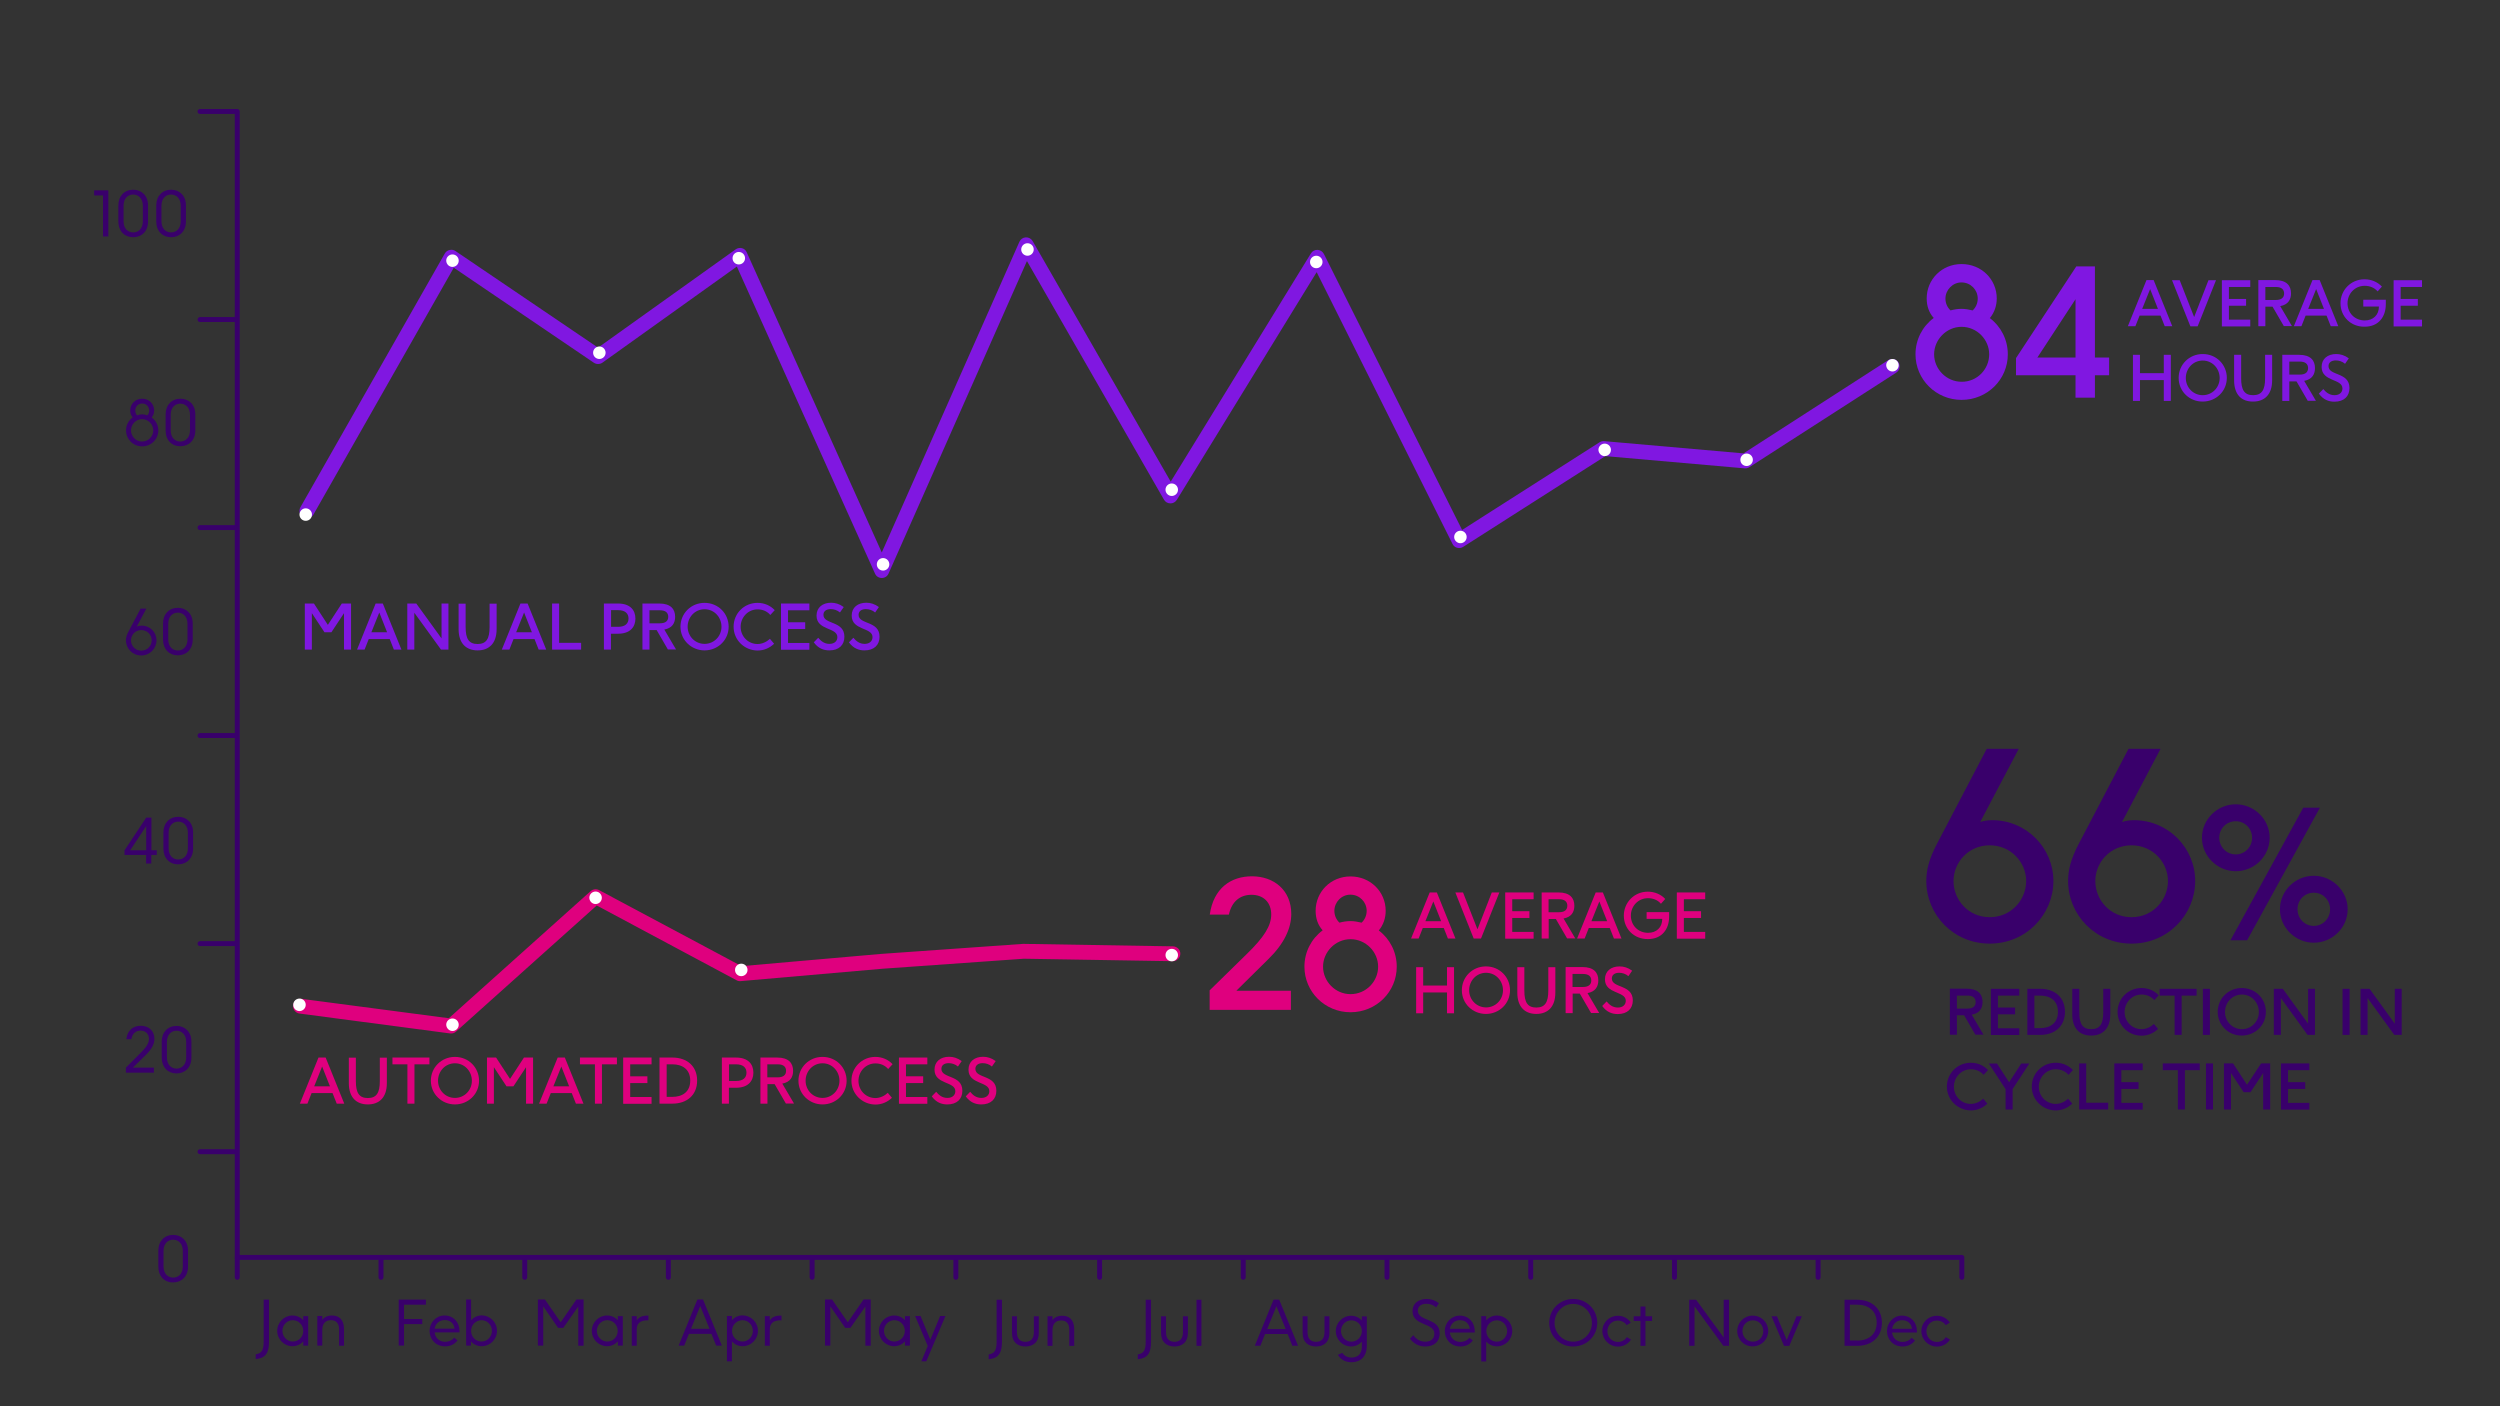 <?xml version="1.0" encoding="utf-8"?>
<!-- Generator: Adobe Illustrator 26.0.1, SVG Export Plug-In . SVG Version: 6.00 Build 0)  -->
<svg version="1.1" id="Layer_1" xmlns="http://www.w3.org/2000/svg" xmlns:xlink="http://www.w3.org/1999/xlink" x="0px" y="0px"
	 viewBox="0 0 1920 1080" style="enable-background:new 0 0 1920 1080;" xml:space="preserve">
<rect x="0" y="0" width="1920" height="1080" fill="#333333" stroke="none"/>
<style type="text/css">
	.st0{fill:#8017E1;}
	.st1{fill:#DF007E;}
	.st2{clip-path:url(#SVGID_00000097477647902924551950000012912345996819828407_);}
	.st3{fill:#39006B;}
	.st4{fill:#FFFFFF;}
	.st5{clip-path:url(#SVGID_00000085934661255330633650000015116208773883637938_);}
</style>
<g>
	<path class="st0" d="M677.2,443.9c-2.3,0-4.3-1.3-5.2-3.4L565.9,204.7l-103.2,73.8c-2,1.4-4.6,1.4-6.6,0.1l-107.6-73L240.7,395.2
		c-1.6,2.8-5.1,3.7-7.8,2.2c-2.8-1.6-3.7-5.1-2.2-7.8l110.9-194.9c0.8-1.4,2.1-2.4,3.7-2.7c1.6-0.4,3.2-0.1,4.5,0.8l109.5,74.2
		l105.7-75.5c1.4-1,3.2-1.3,4.8-0.9c1.7,0.4,3,1.6,3.7,3.2l103.7,230.5l105.7-238.6c0.9-2,2.8-3.3,4.9-3.4c2.2-0.1,4.2,1,5.3,2.9
		l106,184.7l107.7-175.3c1.1-1.8,3-2.8,5.1-2.7c2.1,0.1,3.9,1.3,4.9,3.2L1122.9,407l105.5-67.3c1.1-0.7,2.3-1,3.6-0.9l107,9.4
		l111.1-71.6c2.7-1.7,6.2-0.9,7.9,1.7c1.7,2.7,0.9,6.2-1.7,7.9l-112.8,72.6c-1.1,0.7-2.3,1-3.6,0.9l-107-9.4l-109.2,69.7
		c-1.4,0.9-3,1.1-4.6,0.7c-1.6-0.4-2.9-1.5-3.6-3l-104.3-208.7L903.8,383.9c-1.1,1.7-3,2.8-5,2.7c-2,0-3.9-1.1-4.9-2.9L788.7,200.5
		l-106.3,240C681.5,442.6,679.5,443.9,677.2,443.9C677.2,443.9,677.2,443.9,677.2,443.9z"/>
</g>
<g>
	<path class="st1" d="M346.6,793.7c-0.2,0-0.5,0-0.8,0L230,778.4c-3.1-0.4-5.3-3.3-4.9-6.4c0.4-3.1,3.3-5.3,6.4-4.9l113.2,14.9
		l108.9-97.6c1.8-1.6,4.4-1.9,6.5-0.8L569.5,742l107.2-9.4l109-7.7c0.2,0,0.3,0,0.5,0l114.7,1.9c3.2,0.1,5.7,2.7,5.6,5.8
		c-0.1,3.1-2.6,5.6-5.7,5.6c0,0-0.1,0-0.1,0l-114.4-1.9L677.6,744l-108.8,9.5c-1.1,0.1-2.2-0.1-3.2-0.7l-107.3-57.4l-107.9,96.7
		C349.3,793.2,348,793.7,346.6,793.7z"/>
</g>
<g>
	<g>
		<defs>
			<rect id="SVGID_1_" x="119.1" y="58.8" width="1422" height="926"/>
		</defs>
		<clipPath id="SVGID_00000089566054982913876930000012756104827064322185_">
			<use xlink:href="#SVGID_1_"  style="overflow:visible;"/>
		</clipPath>
		<g style="clip-path:url(#SVGID_00000089566054982913876930000012756104827064322185_);">
			<path class="st3" d="M1506.7,967.6H182.2c-1.1,0-1.9-0.9-1.9-1.9s0.9-1.9,1.9-1.9h1324.5c1.1,0,1.9,0.9,1.9,1.9
				S1507.8,967.6,1506.7,967.6z"/>
		</g>
		<g style="clip-path:url(#SVGID_00000089566054982913876930000012756104827064322185_);">
			<path class="st3" d="M1506.7,982.9c-1.1,0-1.9-0.9-1.9-1.9v-14.3c0-1.1,0.9-1.9,1.9-1.9s1.9,0.9,1.9,1.9V981
				C1508.6,982.1,1507.8,982.9,1506.7,982.9z"/>
		</g>
		<g style="clip-path:url(#SVGID_00000089566054982913876930000012756104827064322185_);">
			<path class="st3" d="M1065.2,982.9c-1.1,0-1.9-0.9-1.9-1.9v-14.3c0-1.1,0.9-1.9,1.9-1.9s1.9,0.9,1.9,1.9V981
				C1067.1,982.1,1066.3,982.9,1065.2,982.9z"/>
		</g>
		<g style="clip-path:url(#SVGID_00000089566054982913876930000012756104827064322185_);">
			<path class="st3" d="M623.7,982.9c-1.1,0-1.9-0.9-1.9-1.9v-14.3c0-1.1,0.9-1.9,1.9-1.9s1.9,0.9,1.9,1.9V981
				C625.6,982.1,624.8,982.9,623.7,982.9z"/>
		</g>
		<g style="clip-path:url(#SVGID_00000089566054982913876930000012756104827064322185_);">
			<path class="st3" d="M1286,982.9c-1.1,0-1.9-0.9-1.9-1.9v-14.3c0-1.1,0.9-1.9,1.9-1.9s1.9,0.9,1.9,1.9V981
				C1287.9,982.1,1287,982.9,1286,982.9z"/>
		</g>
		<g style="clip-path:url(#SVGID_00000089566054982913876930000012756104827064322185_);">
			<path class="st3" d="M844.5,982.9c-1.1,0-1.9-0.9-1.9-1.9v-14.3c0-1.1,0.9-1.9,1.9-1.9s1.9,0.9,1.9,1.9V981
				C846.4,982.1,845.5,982.9,844.5,982.9z"/>
		</g>
		<g style="clip-path:url(#SVGID_00000089566054982913876930000012756104827064322185_);">
			<path class="st3" d="M403,982.9c-1.1,0-1.9-0.9-1.9-1.9v-14.3c0-1.1,0.9-1.9,1.9-1.9s1.9,0.9,1.9,1.9V981
				C404.9,982.1,404,982.9,403,982.9z"/>
		</g>
		<g style="clip-path:url(#SVGID_00000089566054982913876930000012756104827064322185_);">
			<path class="st3" d="M1396.3,982.9c-1.1,0-1.9-0.9-1.9-1.9v-14.3c0-1.1,0.9-1.9,1.9-1.9s1.9,0.9,1.9,1.9V981
				C1398.2,982.1,1397.4,982.9,1396.3,982.9z"/>
		</g>
		<g style="clip-path:url(#SVGID_00000089566054982913876930000012756104827064322185_);">
			<path class="st3" d="M954.8,982.9c-1.1,0-1.9-0.9-1.9-1.9v-14.3c0-1.1,0.9-1.9,1.9-1.9s1.9,0.9,1.9,1.9V981
				C956.7,982.1,955.9,982.9,954.8,982.9z"/>
		</g>
		<g style="clip-path:url(#SVGID_00000089566054982913876930000012756104827064322185_);">
			<path class="st3" d="M513.3,982.9c-1.1,0-1.9-0.9-1.9-1.9v-14.3c0-1.1,0.9-1.9,1.9-1.9s1.9,0.9,1.9,1.9V981
				C515.2,982.1,514.4,982.9,513.3,982.9z"/>
		</g>
		<g style="clip-path:url(#SVGID_00000089566054982913876930000012756104827064322185_);">
			<path class="st3" d="M1175.6,982.9c-1.1,0-1.9-0.9-1.9-1.9v-14.3c0-1.1,0.9-1.9,1.9-1.9s1.9,0.9,1.9,1.9V981
				C1177.5,982.1,1176.6,982.9,1175.6,982.9z"/>
		</g>
		<g style="clip-path:url(#SVGID_00000089566054982913876930000012756104827064322185_);">
			<path class="st3" d="M734.1,982.9c-1.1,0-1.9-0.9-1.9-1.9v-14.3c0-1.1,0.9-1.9,1.9-1.9s1.9,0.9,1.9,1.9V981
				C736,982.1,735.1,982.9,734.1,982.9z"/>
		</g>
		<g style="clip-path:url(#SVGID_00000089566054982913876930000012756104827064322185_);">
			<path class="st3" d="M292.6,982.9c-1.1,0-1.9-0.9-1.9-1.9v-14.3c0-1.1,0.9-1.9,1.9-1.9s1.9,0.9,1.9,1.9V981
				C294.5,982.1,293.6,982.9,292.6,982.9z"/>
		</g>
		<g style="clip-path:url(#SVGID_00000089566054982913876930000012756104827064322185_);">
			<path class="st3" d="M182.2,982.9c-1.1,0-1.9-0.9-1.9-1.9V85.6c0-1.1,0.9-1.9,1.9-1.9s1.9,0.9,1.9,1.9V981
				C184.1,982.1,183.3,982.9,182.2,982.9z"/>
		</g>
		<g style="clip-path:url(#SVGID_00000089566054982913876930000012756104827064322185_);">
			<path class="st3" d="M181.3,87.5h-27.7c-1.1,0-1.9-0.9-1.9-1.9s0.9-1.9,1.9-1.9h27.7c1.1,0,1.9,0.9,1.9,1.9
				S182.3,87.5,181.3,87.5z"/>
		</g>
		<g style="clip-path:url(#SVGID_00000089566054982913876930000012756104827064322185_);">
			<path class="st3" d="M181.3,247.3h-27.7c-1.1,0-1.9-0.9-1.9-1.9s0.9-1.9,1.9-1.9h27.7c1.1,0,1.9,0.9,1.9,1.9
				S182.3,247.3,181.3,247.3z"/>
		</g>
		<g style="clip-path:url(#SVGID_00000089566054982913876930000012756104827064322185_);">
			<path class="st3" d="M181.3,407.1h-27.7c-1.1,0-1.9-0.9-1.9-1.9s0.9-1.9,1.9-1.9h27.7c1.1,0,1.9,0.9,1.9,1.9
				S182.3,407.1,181.3,407.1z"/>
		</g>
		<g style="clip-path:url(#SVGID_00000089566054982913876930000012756104827064322185_);">
			<path class="st3" d="M181.3,566.8h-27.7c-1.1,0-1.9-0.9-1.9-1.9s0.9-1.9,1.9-1.9h27.7c1.1,0,1.9,0.9,1.9,1.9
				S182.3,566.8,181.3,566.8z"/>
		</g>
		<g style="clip-path:url(#SVGID_00000089566054982913876930000012756104827064322185_);">
			<path class="st3" d="M181.3,726.6h-27.7c-1.1,0-1.9-0.9-1.9-1.9s0.9-1.9,1.9-1.9h27.7c1.1,0,1.9,0.9,1.9,1.9
				S182.3,726.6,181.3,726.6z"/>
		</g>
		<g style="clip-path:url(#SVGID_00000089566054982913876930000012756104827064322185_);">
			<path class="st3" d="M181.3,886.4h-27.7c-1.1,0-1.9-0.9-1.9-1.9s0.9-1.9,1.9-1.9h27.7c1.1,0,1.9,0.9,1.9,1.9
				S182.3,886.4,181.3,886.4z"/>
		</g>
	</g>
	<g>
		<path class="st4" d="M230,776.5c2.6,0,4.8-2.1,4.8-4.8s-2.1-4.8-4.8-4.8c-2.6,0-4.8,2.1-4.8,4.8S227.3,776.5,230,776.5"/>
	</g>
	<g>
		<path class="st4" d="M347.5,791.8c2.6,0,4.8-2.1,4.8-4.8c0-2.6-2.1-4.8-4.8-4.8c-2.6,0-4.8,2.1-4.8,4.8
			C342.8,789.6,344.9,791.8,347.5,791.8"/>
	</g>
	<g>
		<path class="st4" d="M457.4,694.3c2.6,0,4.8-2.1,4.8-4.8c0-2.6-2.1-4.8-4.8-4.8c-2.6,0-4.8,2.1-4.8,4.8
			C452.7,692.2,454.8,694.3,457.4,694.3"/>
	</g>
	<g>
		<path class="st4" d="M569.3,749.7c2.6,0,4.8-2.1,4.8-4.8c0-2.6-2.1-4.8-4.8-4.8c-2.6,0-4.8,2.1-4.8,4.8
			C564.5,747.6,566.6,749.7,569.3,749.7"/>
	</g>
	<g>
		<path class="st4" d="M899.9,738.3c2.6,0,4.8-2.1,4.8-4.8c0-2.6-2.1-4.8-4.8-4.8c-2.6,0-4.8,2.1-4.8,4.8
			C895.1,736.1,897.2,738.3,899.9,738.3"/>
	</g>
	<g>
		<path class="st4" d="M347.5,205c2.6,0,4.8-2.1,4.8-4.8c0-2.6-2.1-4.8-4.8-4.8c-2.6,0-4.8,2.1-4.8,4.8
			C342.8,202.9,344.9,205,347.5,205"/>
	</g>
	<g>
		<path class="st4" d="M234.8,400c2.6,0,4.8-2.1,4.8-4.8c0-2.6-2.1-4.8-4.8-4.8c-2.6,0-4.8,2.1-4.8,4.8
			C230,397.8,232.1,400,234.8,400"/>
	</g>
	<g>
		<path class="st4" d="M567.4,203.1c2.6,0,4.8-2.1,4.8-4.8c0-2.6-2.1-4.8-4.8-4.8c-2.6,0-4.8,2.1-4.8,4.8
			C562.6,201,564.7,203.1,567.4,203.1"/>
	</g>
	<g>
		<path class="st4" d="M678.2,438.2c2.6,0,4.8-2.1,4.8-4.8c0-2.6-2.1-4.8-4.8-4.8c-2.6,0-4.8,2.1-4.8,4.8
			C673.4,436.1,675.5,438.2,678.2,438.2"/>
	</g>
	<g>
		<path class="st4" d="M460.3,275.7c2.6,0,4.8-2.1,4.8-4.8c0-2.6-2.1-4.8-4.8-4.8c-2.6,0-4.8,2.1-4.8,4.8
			C455.5,273.6,457.7,275.7,460.3,275.7"/>
	</g>
	<g>
		<path class="st4" d="M789.1,196.4c2.6,0,4.8-2.1,4.8-4.8c0-2.6-2.1-4.8-4.8-4.8c-2.6,0-4.8,2.1-4.8,4.8
			C784.3,194.3,786.5,196.4,789.1,196.4"/>
	</g>
	<g>
		<path class="st4" d="M1010.9,206c2.6,0,4.8-2.1,4.8-4.8c0-2.6-2.1-4.8-4.8-4.8c-2.6,0-4.8,2.1-4.8,4.8
			C1006.1,203.8,1008.2,206,1010.9,206"/>
	</g>
	<g>
		<path class="st4" d="M899.9,380.9c2.6,0,4.8-2.1,4.8-4.8c0-2.6-2.1-4.8-4.8-4.8c-2.6,0-4.8,2.1-4.8,4.8
			C895.1,378.7,897.2,380.9,899.9,380.9"/>
	</g>
	<g>
		<path class="st4" d="M1121.6,417.2c2.6,0,4.8-2.1,4.8-4.8c0-2.6-2.1-4.8-4.8-4.8c-2.6,0-4.8,2.1-4.8,4.8
			C1116.8,415,1119,417.2,1121.6,417.2"/>
	</g>
	<g>
		<path class="st4" d="M1232.4,350.3c2.6,0,4.8-2.1,4.8-4.8c0-2.6-2.1-4.8-4.8-4.8c-2.6,0-4.8,2.1-4.8,4.8
			C1227.7,348.1,1229.8,350.3,1232.4,350.3"/>
	</g>
	<g>
		<path class="st4" d="M1341.4,357.9c2.6,0,4.8-2.1,4.8-4.8c0-2.6-2.1-4.8-4.8-4.8c-2.6,0-4.8,2.1-4.8,4.8
			C1336.6,355.8,1338.7,357.9,1341.4,357.9"/>
	</g>
	<g>
		<path class="st4" d="M1453.4,285.3c2.6,0,4.8-2.1,4.8-4.8c0-2.6-2.1-4.8-4.8-4.8c-2.6,0-4.8,2.1-4.8,4.8
			C1448.7,283.2,1450.8,285.3,1453.4,285.3"/>
	</g>
	<g>
		<defs>
			<rect id="SVGID_00000041980782262935467170000009221290330925685383_" x="47.8" y="131.5" width="199.4" height="897.2"/>
		</defs>
		<clipPath id="SVGID_00000076581358225477163290000009082721898156936343_">
			<use xlink:href="#SVGID_00000041980782262935467170000009221290330925685383_"  style="overflow:visible;"/>
		</clipPath>
		<g style="clip-path:url(#SVGID_00000076581358225477163290000009082721898156936343_);">
			<path class="st3" d="M72.3,150.1v-3.9h10.9v35.4h-4.1v-31.5H72.3z"/>
			<path class="st3" d="M90.9,170.2v-12.5c0-7.3,4.8-12,11.4-12c6.4,0,11.4,4.5,11.4,12v12.5c0,7.5-5,12-11.4,12
				C95.7,182.2,90.9,177.5,90.9,170.2z M109.7,169.9V158c0-5.6-3.4-8.6-7.4-8.6c-3.9,0-7.4,2.8-7.4,8.6v11.9c0,5.8,3.5,8.6,7.4,8.6
				C106.3,178.5,109.7,175.6,109.7,169.9z"/>
			<path class="st3" d="M120,170.2v-12.5c0-7.3,4.8-12,11.4-12c6.4,0,11.4,4.5,11.4,12v12.5c0,7.5-5,12-11.4,12
				C124.8,182.2,120,177.5,120,170.2z M138.8,169.9V158c0-5.6-3.4-8.6-7.4-8.6c-3.9,0-7.4,2.8-7.4,8.6v11.9c0,5.8,3.5,8.6,7.4,8.6
				C135.4,178.5,138.8,175.6,138.8,169.9z"/>
		</g>
		<g style="clip-path:url(#SVGID_00000076581358225477163290000009082721898156936343_);">
			<path class="st3" d="M121.6,330.5c0,6.8-5.4,12.3-12.4,12.3s-12.4-5.5-12.4-12.3c0-4.1,2-7.7,5.1-9.9c-1.3-1.5-1.9-3.3-1.9-5.3
				c0-5,3.8-9.1,9.2-9.1c5.4,0,9.2,4.1,9.2,9.1c0,2-0.7,3.8-1.9,5.3C119.6,322.9,121.6,326.5,121.6,330.5z M117.7,330.5
				c0-4.6-3.8-8.6-8.6-8.6c-4.8,0-8.5,4.1-8.5,8.6c0,4.6,3.7,8.6,8.5,8.6C114.1,339.1,117.7,335,117.7,330.5z M103.9,315.3
				c0,1.4,0.5,2.7,1.4,3.7c1.2-0.5,2.5-0.8,3.9-0.8c1.3,0,2.6,0.3,3.9,0.8c1-1,1.5-2.3,1.5-3.7c0-2.9-2.2-5.4-5.4-5.4
				C106,309.9,103.9,312.4,103.9,315.3z"/>
			<path class="st3" d="M127.2,330.7v-12.5c0-7.3,4.8-12,11.4-12c6.4,0,11.4,4.5,11.4,12v12.5c0,7.5-5,12-11.4,12
				C132,342.8,127.2,338.1,127.2,330.7z M145.9,330.5v-11.9c0-5.6-3.4-8.6-7.4-8.6c-3.9,0-7.4,2.8-7.4,8.6v11.9
				c0,5.8,3.5,8.6,7.4,8.6C142.5,339.1,145.9,336.1,145.9,330.5z"/>
		</g>
		<g style="clip-path:url(#SVGID_00000076581358225477163290000009082721898156936343_);">
			<path class="st3" d="M120.2,491.8c0,6.2-5,11.6-11.8,11.6c-6.7,0-11.7-5.4-11.7-11.6c0-2,0.5-4,2-6.8l9.3-17.6h4.4l-7.4,13.9
				c1.2-0.6,2.4-0.8,3.7-0.8C115.3,480.4,120.2,485.6,120.2,491.8z M116.5,491.8c0-4.1-3.2-7.9-8-7.9c-4.7,0-7.9,3.8-7.9,7.9
				c0,4.1,3.2,7.9,7.9,7.9C113.2,499.7,116.5,495.9,116.5,491.8z"/>
			<path class="st3" d="M125.2,491.3v-12.5c0-7.3,4.8-12,11.4-12c6.4,0,11.4,4.5,11.4,12v12.5c0,7.5-5,12-11.4,12
				C130,503.3,125.2,498.6,125.2,491.3z M144,491v-11.9c0-5.6-3.4-8.6-7.4-8.6c-3.9,0-7.4,2.8-7.4,8.6V491c0,5.8,3.5,8.6,7.4,8.6
				C140.6,499.6,144,496.6,144,491z"/>
		</g>
		<g style="clip-path:url(#SVGID_00000076581358225477163290000009082721898156936343_);">
			<path class="st3" d="M120.3,656.6h-4.1v6.6h-4v-6.6H95.6v-3.5l16.7-25.2h4V653h4.1V656.6z M112.3,653v-18.6L100,653H112.3z"/>
			<path class="st3" d="M125.5,651.8v-12.5c0-7.3,4.8-12,11.4-12c6.4,0,11.4,4.5,11.4,12v12.5c0,7.5-5,12-11.4,12
				C130.3,663.9,125.5,659.1,125.5,651.8z M144.3,651.5v-11.9c0-5.6-3.4-8.6-7.4-8.6c-3.9,0-7.4,2.8-7.4,8.6v11.9
				c0,5.8,3.5,8.6,7.4,8.6C140.9,660.1,144.3,657.2,144.3,651.5z"/>
		</g>
		<g style="clip-path:url(#SVGID_00000076581358225477163290000009082721898156936343_);">
			<path class="st3" d="M102.1,819.9h16.1v3.9H96.7v-3.9l11.6-11.6c4.3-4.3,6.1-7.3,6.1-10.4c0-3.8-2.6-6.4-6.4-6.4
				c-3.5,0-6.4,2.1-7.1,6.6h-3.9c0.9-7.3,5.6-10.3,11.2-10.3c5.8,0,10.4,3.7,10.4,10c0,3.9-2,7.7-6,11.8L102.1,819.9z"/>
			<path class="st3" d="M124.2,812.4v-12.5c0-7.3,4.8-12,11.4-12c6.4,0,11.4,4.5,11.4,12v12.5c0,7.5-5,12-11.4,12
				C129,824.4,124.2,819.7,124.2,812.4z M143,812.1v-11.9c0-5.6-3.4-8.6-7.4-8.6c-3.9,0-7.4,2.8-7.4,8.6v11.9c0,5.8,3.5,8.6,7.4,8.6
				C139.6,820.7,143,817.7,143,812.1z"/>
		</g>
		<g style="clip-path:url(#SVGID_00000076581358225477163290000009082721898156936343_);">
			<path class="st3" d="M121.6,972.9v-12.5c0-7.3,4.8-12,11.4-12c6.4,0,11.4,4.5,11.4,12v12.5c0,7.5-5,12-11.4,12
				C126.4,985,121.6,980.2,121.6,972.9z M140.4,972.6v-11.9c0-5.6-3.4-8.6-7.4-8.6c-3.9,0-7.4,2.8-7.4,8.6v11.9
				c0,5.8,3.5,8.6,7.4,8.6C137,981.2,140.4,978.3,140.4,972.6z"/>
		</g>
	</g>
	<g>
		<g>
			<path class="st3" d="M196.4,1040.1c4.5-0.7,6.1-3.1,6.1-9.8v-32.2h4.1v32.2c0,8.6-2.4,12.7-10.2,13.5V1040.1z"/>
			<path class="st3" d="M236.7,1010.7v22.7h-3.8v-3.2c-2,2.2-4.9,3.7-8.3,3.7c-6.3,0-11.7-5.2-11.7-11.8c0-6.6,5.4-11.8,11.7-11.8
				c3.4,0,6.3,1.4,8.3,3.7v-3.2H236.7z M232.9,1022.1c0-4.5-3.5-8.2-8.1-8.2c-4.3,0-7.9,3.6-7.9,8.2c0,4.5,3.6,8.2,7.9,8.2
				C229.4,1030.3,232.9,1026.7,232.9,1022.1z"/>
			<path class="st3" d="M264.2,1020.7v12.8h-3.8V1021c0-4.9-2.4-7.1-6.2-7.1c-4.3,0-6.7,2.6-6.7,7.7v11.8h-3.8v-22.7h3.8v3
				c1.4-2,3.9-3.4,7.5-3.4C260,1010.3,264.2,1013.1,264.2,1020.7z"/>
		</g>
	</g>
	<g>
		<g>
			<path class="st3" d="M873.8,1040.2c4.5-0.7,6.1-3.1,6.1-9.8v-32.2h4.1v32.2c0,8.6-2.4,12.7-10.2,13.5V1040.2z"/>
			<path class="st3" d="M891.7,1023.8v-12.9h3.8v12.2c0,4.9,2.3,7.4,6.5,7.4s6.5-2.4,6.5-7.4v-12.2h3.8v12.9
				c0,7.1-4.5,10.3-10.3,10.3S891.7,1030.9,891.7,1023.8z"/>
			<path class="st3" d="M918.9,998.2h3.8v35.4h-3.8V998.2z"/>
		</g>
	</g>
	<g>
		<g>
			<path class="st3" d="M546.4,1024.4h-17.3l-3.6,9h-4.3l14.4-35.4h4.3l14.5,35.4H550L546.4,1024.4z M530.7,1020.5h14.2l-7.1-17.5
				L530.7,1020.5z"/>
			<path class="st3" d="M582.1,1022.1c0,6.6-5.4,11.8-11.7,11.8c-3.4,0-6.3-1.4-8.3-3.7v15.3h-3.8v-34.8h3.8v3.2
				c2-2.2,4.9-3.7,8.3-3.7C576.7,1010.3,582.1,1015.4,582.1,1022.1z M578.2,1022.1c0-4.5-3.6-8.2-7.9-8.2c-4.5,0-8.1,3.6-8.1,8.2
				c0,4.6,3.5,8.2,8.1,8.2C574.6,1030.3,578.2,1026.6,578.2,1022.1z"/>
			<path class="st3" d="M600.2,1010.3v3.7h-0.9c-5.3,0-8.1,2.4-8.1,6.9v12.6h-3.8v-22.7h3.8v3.4c1.2-2.2,3.8-3.8,7.8-3.8H600.2z"/>
		</g>
	</g>
	<g>
		<g>
			<path class="st3" d="M1189.8,1015.9c0-10.1,8-18.3,18.4-18.3c10.5,0,18.5,8.3,18.5,18.3c0,10.2-8.2,18.2-18.5,18.2
				C1198,1034.2,1189.8,1026.2,1189.8,1015.9z M1222.6,1016c0-7.8-6.1-14.6-14.4-14.6c-8.2,0-14.3,6.8-14.3,14.6s6.2,14.4,14.3,14.4
				C1216.4,1030.4,1222.6,1023.8,1222.6,1016z"/>
			<path class="st3" d="M1230.6,1022.3c0-6.6,5.3-11.8,11.9-11.8c4.2,0,7.8,2,10,5.3l-3.2,1.9c-1.5-2.2-4-3.5-6.8-3.5
				c-4.6,0-8,3.6-8,8.2c0,4.5,3.4,8.2,8,8.2c2.9,0,5.4-1.3,6.9-3.7l3.2,1.9c-2.2,3.4-5.9,5.4-10.1,5.4
				C1235.9,1034.1,1230.6,1028.8,1230.6,1022.3z"/>
			<path class="st3" d="M1268.8,1014.5h-5.1v19.1h-3.8v-19.1h-5.2v-3.6h5.2v-7.5h3.8v7.5h5.1V1014.5z"/>
		</g>
	</g>
	<g>
		<g>
			<path class="st3" d="M306.2,998.1h20.9v3.9h-16.8v11h14v3.9h-14v16.5h-4.1V998.1z"/>
			<path class="st3" d="M352.9,1022.1c0,0.3,0,0.8,0,1.2h-19.1c0.5,4.2,3.6,7.2,8.1,7.2c2.9,0,5.4-1.2,6.9-3.2l2.6,2.1
				c-2,2.7-5.2,4.6-9.5,4.6c-7.4,0-12-5.5-12-11.9c0-6.4,5-11.8,11.5-11.8C348.2,1010.3,352.9,1015.4,352.9,1022.1z M349.1,1020.4
				c-0.5-4-3.3-6.6-7.6-6.6c-3.9,0-7,2.6-7.7,6.6H349.1z"/>
			<path class="st3" d="M381.7,1022.1c0,6.6-5.4,11.8-11.7,11.8c-3.4,0-6.3-1.4-8.3-3.7v3.2H358v-35.4h3.8v15.9
				c2-2.2,4.9-3.7,8.3-3.7C376.3,1010.3,381.7,1015.4,381.7,1022.1z M377.8,1022.1c0-4.5-3.6-8.2-7.9-8.2c-4.5,0-8.1,3.6-8.1,8.2
				c0,4.6,3.5,8.2,8.1,8.2C374.2,1030.3,377.8,1026.6,377.8,1022.1z"/>
		</g>
	</g>
	<g>
		<g>
			<path class="st3" d="M988.9,1024.5h-17.3l-3.6,9h-4.3l14.4-35.4h4.3l14.5,35.4h-4.4L988.9,1024.5z M973.2,1020.7h14.2l-7.1-17.5
				L973.2,1020.7z"/>
			<path class="st3" d="M1000.4,1023.8v-12.9h3.8v12.2c0,4.9,2.3,7.4,6.5,7.4s6.5-2.4,6.5-7.4v-12.2h3.8v12.9
				c0,7.1-4.5,10.3-10.3,10.3C1004.9,1034.1,1000.4,1030.9,1000.4,1023.8z"/>
			<path class="st3" d="M1049.7,1010.9v22.6c0,9.8-6.3,12.7-11.7,12.7c-4.9,0-8.5-2.2-10.5-5.7l3.4-1.5c1.4,2.2,3.8,3.6,7.1,3.6
				c4.6,0,7.9-2.6,7.9-8.4v-3.8c-2,2.2-4.9,3.7-8.3,3.7c-6.3,0-11.7-5.2-11.7-11.8c0-6.6,5.4-11.8,11.7-11.8c3.4,0,6.3,1.4,8.3,3.7
				v-3.2H1049.7z M1045.9,1022.2c0-4.5-3.5-8.2-8.1-8.2c-4.3,0-7.9,3.6-7.9,8.2c0,4.5,3.6,8.2,7.9,8.2
				C1042.3,1030.4,1045.9,1026.8,1045.9,1022.2z"/>
		</g>
	</g>
	<g>
		<g>
			<path class="st3" d="M668.7,998.1v35.4h-4.1v-30.1l-11.5,16.4h-4l-11.4-16.5v30.1h-4.1v-35.4h5.4l12.1,17.5l12.1-17.5H668.7z"/>
			<path class="st3" d="M698.8,1010.7v22.7h-3.8v-3.2c-2,2.2-4.9,3.7-8.3,3.7c-6.3,0-11.7-5.2-11.7-11.8c0-6.6,5.4-11.8,11.7-11.8
				c3.4,0,6.3,1.4,8.3,3.7v-3.2H698.8z M694.9,1022.1c0-4.5-3.5-8.2-8.1-8.2c-4.3,0-7.9,3.6-7.9,8.2c0,4.5,3.6,8.2,7.9,8.2
				C691.4,1030.3,694.9,1026.7,694.9,1022.1z"/>
			<path class="st3" d="M726.1,1010.7l-14.7,34.8h-3.8l4.9-11.8l-9.7-23h4.2l7.5,18.2l7.5-18.2H726.1z"/>
		</g>
	</g>
	<g>
		<g>
			<path class="st3" d="M1327.9,998.2v35.4h-4.4l-22.1-30.3v30.3h-4.1v-35.4h5.3l21.2,29v-29H1327.9z"/>
			<path class="st3" d="M1334.2,1022.2c0-6.5,5.2-11.8,11.9-11.8c6.8,0,11.9,5.4,11.9,11.8c0,6.4-5.2,11.8-11.9,11.8
				C1339.4,1034.1,1334.2,1028.7,1334.2,1022.2z M1354.2,1022.2c0-4.4-3.3-8.2-8-8.2c-4.7,0-8,3.8-8,8.2c0,4.4,3.3,8.2,8,8.2
				C1350.9,1030.5,1354.2,1026.7,1354.2,1022.2z"/>
			<path class="st3" d="M1383.8,1010.9l-9.6,22.7h-4.1l-9.6-22.7h4.2l7.5,18.2l7.5-18.2H1383.8z"/>
		</g>
	</g>
	<g>
		<g>
			<path class="st3" d="M448.2,998.1v35.4h-4.1v-30.1l-11.5,16.4h-4l-11.4-16.5v30.1h-4.1v-35.4h5.4l12.1,17.5l12.1-17.5H448.2z"/>
			<path class="st3" d="M478.3,1010.7v22.7h-3.8v-3.2c-2,2.2-4.9,3.7-8.3,3.7c-6.3,0-11.7-5.2-11.7-11.8c0-6.6,5.4-11.8,11.7-11.8
				c3.4,0,6.3,1.4,8.3,3.7v-3.2H478.3z M474.4,1022.1c0-4.5-3.5-8.2-8.1-8.2c-4.3,0-7.9,3.6-7.9,8.2c0,4.5,3.6,8.2,7.9,8.2
				C470.9,1030.3,474.4,1026.7,474.4,1022.1z"/>
			<path class="st3" d="M498,1010.3v3.7h-0.9c-5.3,0-8.1,2.4-8.1,6.9v12.6h-3.8v-22.7h3.8v3.4c1.2-2.2,3.8-3.8,7.8-3.8H498z"/>
		</g>
	</g>
	<g>
		<g>
			<path class="st3" d="M1094.6,1030.4c4.3,0,7-2.2,7-6.1c0-8.7-16.8-5.8-16.8-17.3c0-6,4.6-9.4,10.9-9.4c3.3,0,6.3,0.9,9.4,3.3
				l-2.2,3.2c-2-1.9-4.8-2.8-7.4-2.8c-3.8,0-6.6,1.8-6.6,5.3c0,8.5,16.8,5.3,16.8,17.4c0,6.3-4.2,10.1-11.1,10.1
				c-4.8,0-8.9-2.1-11.7-6l2.5-2.7C1087.4,1028.2,1090.4,1030.4,1094.6,1030.4z"/>
			<path class="st3" d="M1132.6,1022.2c0,0.3,0,0.8,0,1.2h-19.1c0.5,4.2,3.6,7.2,8.1,7.2c2.9,0,5.4-1.2,6.9-3.2l2.6,2.1
				c-2,2.7-5.2,4.6-9.5,4.6c-7.4,0-12-5.5-12-11.9c0-6.4,5-11.8,11.5-11.8C1127.9,1010.4,1132.6,1015.5,1132.6,1022.2z
				 M1128.8,1020.5c-0.5-4-3.3-6.6-7.6-6.6c-3.9,0-7,2.6-7.7,6.6H1128.8z"/>
			<path class="st3" d="M1161.4,1022.2c0,6.6-5.4,11.8-11.7,11.8c-3.4,0-6.3-1.4-8.3-3.7v15.3h-3.8v-34.8h3.8v3.2
				c2-2.2,4.9-3.7,8.3-3.7C1156,1010.4,1161.4,1015.5,1161.4,1022.2z M1157.5,1022.2c0-4.5-3.6-8.2-7.9-8.2c-4.5,0-8.1,3.6-8.1,8.2
				c0,4.6,3.5,8.2,8.1,8.2C1153.9,1030.4,1157.5,1026.7,1157.5,1022.2z"/>
		</g>
	</g>
	<g>
		<g>
			<path class="st3" d="M759.3,1040.2c4.5-0.7,6.1-3.1,6.1-9.8v-32.2h4.1v32.2c0,8.6-2.4,12.7-10.2,13.5V1040.2z"/>
			<path class="st3" d="M777.2,1023.8v-12.9h3.8v12.2c0,4.9,2.3,7.4,6.5,7.4c4.2,0,6.5-2.4,6.5-7.4v-12.2h3.8v12.9
				c0,7.1-4.5,10.3-10.3,10.3S777.2,1030.9,777.2,1023.8z"/>
			<path class="st3" d="M825,1020.8v12.8h-3.8v-12.4c0-4.9-2.4-7.1-6.2-7.1c-4.3,0-6.7,2.6-6.7,7.7v11.8h-3.8v-22.7h3.8v3
				c1.4-2,3.9-3.4,7.5-3.4C820.7,1010.4,825,1013.2,825,1020.8z"/>
		</g>
	</g>
	<g>
		<g>
			<path class="st3" d="M1416.6,998.2h9.7c11,0,19,6.6,19,17.7s-7.9,17.7-19,17.7h-9.7V998.2z M1426.3,1029.6c8.3,0,15-4.5,15-13.8
				s-6.6-13.8-15-13.8h-5.6v27.5H1426.3z"/>
			<path class="st3" d="M1472.2,1022.2c0,0.3,0,0.8,0,1.2h-19.1c0.5,4.2,3.6,7.2,8.1,7.2c2.9,0,5.4-1.2,6.9-3.2l2.6,2.1
				c-2,2.7-5.2,4.6-9.5,4.6c-7.4,0-12-5.5-12-11.9c0-6.4,5-11.8,11.5-11.8C1467.5,1010.4,1472.2,1015.5,1472.2,1022.2z
				 M1468.4,1020.5c-0.5-4-3.3-6.6-7.6-6.6c-3.9,0-7,2.6-7.7,6.6H1468.4z"/>
			<path class="st3" d="M1475.6,1022.3c0-6.6,5.3-11.8,11.9-11.8c4.2,0,7.8,2,10,5.3l-3.2,1.9c-1.5-2.2-4-3.5-6.8-3.5
				c-4.6,0-8,3.6-8,8.2c0,4.5,3.4,8.2,8,8.2c2.9,0,5.4-1.3,6.9-3.7l3.2,1.9c-2.2,3.4-5.9,5.4-10.1,5.4
				C1480.9,1034.1,1475.6,1028.8,1475.6,1022.3z"/>
		</g>
	</g>
</g>
<g>
	<path class="st3" d="M1717.1,669.1c-14.2,0-26-11.6-26-25.7c0-14.2,11.8-25.7,26-25.7c14.2,0,26,11.6,26,25.7
		C1743.1,657.6,1731.3,669.1,1717.1,669.1z M1729.6,643.4c0-7-5.5-12.7-12.5-12.7c-7.2,0-12.7,5.6-12.7,12.7c0,7,5.5,12.8,12.7,12.8
		C1724.1,656.2,1729.6,650.4,1729.6,643.4z M1781.7,620.3l-55.9,101.8H1713l55.9-101.8H1781.7z M1777,724c-14.2,0-26-11.6-26-25.7
		c0-14.2,11.8-25.7,26-25.7c14.2,0,26,11.6,26,25.7C1803,712.5,1791.2,724,1777,724z M1789.5,698.3c0-7-5.4-12.7-12.5-12.7
		s-12.5,5.6-12.5,12.7s5.4,12.8,12.5,12.8S1789.5,705.3,1789.5,698.3z"/>
</g>
<g>
	<path class="st3" d="M1517.1,794.7l-8.7-15h-5.5v15h-5.4v-35.4h12.9c8.8,0,12.2,4.3,12.2,10.2c0,4.9-2.3,8.7-8.3,9.8l9,15.3H1517.1
		z M1502.9,774.6h8c4.4,0,6.4-1.9,6.4-5c0-3.1-2-5-6.4-5h-8V774.6z"/>
	<path class="st3" d="M1529,759.4h21.8v5.2h-16.4v9.2h13.2v5.2h-13.2v10.7h16.4v5.2H1529V759.4z"/>
	<path class="st3" d="M1557,759.4h9.9c11.2,0,19,6.6,19,17.7s-7.8,17.7-19,17.7h-9.9V759.4z M1566.8,789.6c7.5,0,13.7-3.7,13.7-12.5
		c0-8.8-6.2-12.5-13.7-12.5h-4.4v25H1566.8z"/>
	<path class="st3" d="M1591.5,779v-19.6h5.4v18c0,9,2.5,13,9.2,13c6.7,0,9.2-4.1,9.2-13v-18h5.4V779c0,10.9-5.8,16.3-14.6,16.3
		C1597.3,795.4,1591.5,790,1591.5,779z"/>
	<path class="st3" d="M1626.3,777.1c0-10.1,8-18.3,18.4-18.3c5.3,0,9.9,2.1,13.2,5.6l-3.4,3.7c-2.4-2.8-5.8-4.3-9.8-4.3
		c-7.4,0-13,6.2-13,13.4c0,7.3,5.7,13.2,13,13.2c3.6,0,7.1-1.7,9.5-4l3.2,3.8c-3.3,3.2-7.7,5.2-12.7,5.2
		C1634.5,795.4,1626.3,787.4,1626.3,777.1z"/>
	<path class="st3" d="M1670.1,764.6h-11.5v-5.2h28.4v5.2h-11.5v30.2h-5.4V764.6z"/>
	<path class="st3" d="M1691.8,759.4h5.4v35.4h-5.4V759.4z"/>
	<path class="st3" d="M1703.2,777.1c0-10.1,8-18.3,18.5-18.3c10.6,0,18.5,8.3,18.5,18.3c0,10.3-8.3,18.2-18.5,18.2
		C1711.5,795.4,1703.2,787.4,1703.2,777.1z M1734.8,777.2c0-7.2-5.5-13.4-13-13.4c-7.5,0-13,6.2-13,13.4c0,7.3,5.7,13.2,13,13.2
		S1734.8,784.5,1734.8,777.2z"/>
	<path class="st3" d="M1777.9,759.4v35.4h-5.7l-20.5-28.3v28.3h-5.4v-35.4h6.9l19.4,26.8v-26.8H1777.9z"/>
	<path class="st3" d="M1799.1,759.4h5.4v35.4h-5.4V759.4z"/>
	<path class="st3" d="M1844.5,759.4v35.4h-5.7l-20.5-28.3v28.3h-5.4v-35.4h6.9l19.4,26.8v-26.8H1844.5z"/>
</g>
<g>
	<path class="st3" d="M1495.2,834.5c0-10.1,8-18.3,18.4-18.3c5.3,0,9.9,2.1,13.2,5.6l-3.4,3.7c-2.4-2.8-5.8-4.3-9.8-4.3
		c-7.4,0-13,6.2-13,13.4c0,7.3,5.7,13.2,13,13.2c3.6,0,7.1-1.7,9.5-4l3.2,3.8c-3.3,3.2-7.7,5.2-12.7,5.2
		C1503.5,852.7,1495.2,844.7,1495.2,834.5z"/>
	<path class="st3" d="M1558.6,816.7l-12.9,19.7v15.7h-5.4v-15.6l-12.9-19.7h6.3l9.3,14.4l9.3-14.4H1558.6z"/>
	<path class="st3" d="M1560.4,834.5c0-10.1,8-18.3,18.4-18.3c5.3,0,9.9,2.1,13.2,5.6l-3.4,3.7c-2.4-2.8-5.8-4.3-9.8-4.3
		c-7.4,0-13,6.2-13,13.4c0,7.3,5.7,13.2,13,13.2c3.6,0,7.1-1.7,9.5-4l3.2,3.8c-3.3,3.2-7.7,5.2-12.7,5.2
		C1568.6,852.7,1560.4,844.7,1560.4,834.5z"/>
	<path class="st3" d="M1596.8,816.7h5.4v30.2h16.9v5.2h-22.3V816.7z"/>
	<path class="st3" d="M1623.8,816.7h21.8v5.2h-16.4v9.2h13.2v5.2h-13.2v10.7h16.4v5.2h-21.8V816.7z"/>
	<path class="st3" d="M1672.6,821.9H1661v-5.2h28.4v5.2H1678v30.2h-5.4V821.9z"/>
	<path class="st3" d="M1694.2,816.7h5.4v35.4h-5.4V816.7z"/>
	<path class="st3" d="M1743.5,816.7v35.4h-5.4v-28l-9.7,14.7h-5.3l-9.7-14.7v28h-5.4v-35.4h7l10.7,16.4l10.8-16.4H1743.5z"/>
	<path class="st3" d="M1751.8,816.7h21.8v5.2h-16.4v9.2h13.2v5.2h-13.2v10.7h16.4v5.2h-21.8V816.7z"/>
</g>
<g>
	<path class="st0" d="M1659.3,242.4h-16.1l-3.2,8.1h-5.8l14.3-35.4h5.5l14.3,35.4h-5.8L1659.3,242.4z M1645.2,237.2h12.1l-6-15.2
		L1645.2,237.2z"/>
	<path class="st0" d="M1701.9,215.2l-14.1,35.4h-5.6l-14.1-35.4h5.9l11.1,28.3l11-28.3H1701.9z"/>
	<path class="st0" d="M1706.4,215.2h21.8v5.2h-16.4v9.2h13.2v5.2h-13.2v10.7h16.4v5.2h-21.8V215.2z"/>
	<path class="st0" d="M1754,250.5l-8.7-15h-5.5v15h-5.4v-35.4h12.9c8.8,0,12.2,4.3,12.2,10.2c0,4.9-2.3,8.7-8.3,9.8l9,15.3H1754z
		 M1739.8,230.4h8c4.4,0,6.4-1.9,6.4-5c0-3.1-2-5-6.4-5h-8V230.4z"/>
	<path class="st0" d="M1786.8,242.4h-16.1l-3.2,8.1h-5.8l14.3-35.4h5.5l14.3,35.4h-5.8L1786.8,242.4z M1772.7,237.2h12.1l-6-15.2
		L1772.7,237.2z"/>
	<path class="st0" d="M1797.5,232.9c0-10.1,8-18.4,18.4-18.4c5.4,0,10.1,2.1,13.4,5.6l-3.3,3.7c-2.6-3.1-6.4-4.3-9.9-4.3
		c-7.7,0-13.2,6.2-13.2,13.4c0,7.4,5.5,13.2,13.3,13.2c6.3,0,10.8-4.1,10.8-10.6v-0.1h-12v-5.2h17.3v3.5c0,9.5-5.5,17.2-16.2,17.2
		C1805.5,251.1,1797.5,243.2,1797.5,232.9z"/>
	<path class="st0" d="M1838.3,215.2h21.8v5.2h-16.4v9.2h13.2v5.2h-13.2v10.7h16.4v5.2h-21.8V215.2z"/>
</g>
<g>
	<path class="st0" d="M1667.2,272.5v35.4h-5.4v-16h-18.3v16h-5.4v-35.4h5.4v14.1h18.3v-14.1H1667.2z"/>
	<path class="st0" d="M1673.2,290.2c0-10.1,8-18.3,18.5-18.3c10.6,0,18.5,8.3,18.5,18.3c0,10.3-8.3,18.2-18.5,18.2
		C1681.4,308.5,1673.2,300.5,1673.2,290.2z M1704.7,290.3c0-7.2-5.5-13.4-13-13.4c-7.5,0-13,6.2-13,13.4c0,7.3,5.7,13.2,13,13.2
		S1704.7,297.6,1704.7,290.3z"/>
	<path class="st0" d="M1715.8,292.1v-19.6h5.4v18c0,9,2.5,13,9.2,13c6.7,0,9.2-4.1,9.2-13v-18h5.4v19.6c0,10.9-5.8,16.3-14.6,16.3
		C1721.5,308.5,1715.8,303.1,1715.8,292.1z"/>
	<path class="st0" d="M1772.4,307.9l-8.7-15h-5.5v15h-5.4v-35.4h12.9c8.8,0,12.2,4.3,12.2,10.2c0,4.9-2.3,8.7-8.3,9.8l9,15.3H1772.4
		z M1758.2,287.7h8c4.4,0,6.4-1.9,6.4-5c0-3.1-2-5-6.4-5h-8V287.7z"/>
	<path class="st0" d="M1792.9,303.5c4.1,0,6.1-2.4,6.1-5.2c0-7.6-16-5-16-16.5c0-6.3,4.7-9.9,11.2-9.9c3.2,0,6.4,0.9,9.7,3.3
		l-2.9,4.2c-2-1.8-4.7-2.6-7.1-2.6c-3.4,0-5.6,1.6-5.6,4.4c0,7.6,16.1,4.4,16.1,16.8c0,6.3-4.1,10.5-11.6,10.5
		c-4.4,0-8.6-1.6-11.9-6.2l3.4-3.5C1786.3,301.2,1788.9,303.5,1792.9,303.5z"/>
</g>
<g>
	<path class="st0" d="M269.6,463.5v35.4h-5.4v-28l-9.7,14.7h-5.3l-9.7-14.7v28h-5.4v-35.4h7l10.7,16.4l10.7-16.4H269.6z"/>
	<path class="st0" d="M299.3,490.8h-16.1l-3.2,8.1h-5.8l14.3-35.4h5.5l14.3,35.4h-5.8L299.3,490.8z M285.2,485.6h12.1l-6-15.2
		L285.2,485.6z"/>
	<path class="st0" d="M344.4,463.5v35.4h-5.7l-20.5-28.3v28.3h-5.4v-35.4h6.9l19.4,26.8v-26.8H344.4z"/>
	<path class="st0" d="M352.2,483.2v-19.6h5.4v18c0,9,2.5,13,9.2,13c6.7,0,9.2-4.1,9.2-13v-18h5.4v19.6c0,10.9-5.8,16.3-14.6,16.3
		C358,499.5,352.2,494.1,352.2,483.2z"/>
	<path class="st0" d="M410.5,490.8h-16.1l-3.2,8.1h-5.8l14.3-35.4h5.5l14.3,35.4h-5.8L410.5,490.8z M396.4,485.6h12.1l-6-15.2
		L396.4,485.6z"/>
	<path class="st0" d="M424,463.5h5.4v30.2h16.9v5.2H424V463.5z"/>
	<path class="st0" d="M463.8,463.5h10.8c9.3,0,13.4,5,13.4,11.6c0,6.5-4.1,11.6-13.4,11.6h-5.4v12.2h-5.4V463.5z M474.7,481.4
		c5.6,0,8-2.7,8-6.4s-2.4-6.4-8-6.4h-5.4v12.8H474.7z"/>
	<path class="st0" d="M513,498.9l-8.7-15h-5.5v15h-5.4v-35.4h12.9c8.8,0,12.2,4.3,12.2,10.2c0,4.9-2.3,8.7-8.3,9.8l9,15.3H513z
		 M498.8,478.7h8c4.4,0,6.4-1.9,6.4-5c0-3.1-2-5-6.4-5h-8V478.7z"/>
	<path class="st0" d="M522.6,481.3c0-10.1,8-18.3,18.5-18.3c10.6,0,18.5,8.3,18.5,18.3c0,10.3-8.3,18.2-18.5,18.2
		C530.9,499.5,522.6,491.5,522.6,481.3z M554.1,481.3c0-7.2-5.5-13.4-13-13.4c-7.5,0-13,6.2-13,13.4c0,7.3,5.7,13.2,13,13.2
		C548.4,494.5,554.1,488.6,554.1,481.3z"/>
	<path class="st0" d="M563.4,481.3c0-10.1,8-18.3,18.4-18.3c5.3,0,9.9,2.1,13.2,5.6l-3.4,3.7c-2.4-2.8-5.8-4.3-9.8-4.3
		c-7.4,0-13,6.2-13,13.4c0,7.3,5.7,13.2,13,13.2c3.6,0,7.1-1.7,9.5-4l3.2,3.8c-3.3,3.2-7.7,5.2-12.7,5.2
		C571.6,499.5,563.4,491.5,563.4,481.3z"/>
	<path class="st0" d="M599.8,463.5h21.8v5.2h-16.4v9.2h13.2v5.2h-13.2v10.7h16.4v5.2h-21.8V463.5z"/>
	<path class="st0" d="M637,494.5c4.1,0,6.1-2.4,6.1-5.2c0-7.6-16-5-16-16.5c0-6.3,4.7-9.9,11.2-9.9c3.2,0,6.4,0.9,9.7,3.3l-2.9,4.2
		c-2-1.8-4.7-2.6-7.1-2.6c-3.4,0-5.6,1.6-5.6,4.4c0,7.6,16.1,4.4,16.1,16.8c0,6.3-4.1,10.5-11.6,10.5c-4.4,0-8.6-1.6-11.9-6.2
		l3.4-3.5C630.4,492.2,633,494.5,637,494.5z"/>
	<path class="st0" d="M664,494.5c4.1,0,6.1-2.4,6.1-5.2c0-7.6-16-5-16-16.5c0-6.3,4.7-9.9,11.2-9.9c3.2,0,6.4,0.9,9.7,3.3l-2.9,4.2
		c-2-1.8-4.7-2.6-7.1-2.6c-3.4,0-5.6,1.6-5.6,4.4c0,7.6,16.1,4.4,16.1,16.8c0,6.3-4.1,10.5-11.6,10.5c-4.4,0-8.6-1.6-11.9-6.2
		l3.4-3.5C657.4,492.2,660,494.5,664,494.5z"/>
</g>
<g>
	<path class="st1" d="M255.4,839.5h-16.1l-3.2,8.1h-5.8l14.3-35.4h5.5l14.3,35.4h-5.8L255.4,839.5z M241.3,834.3h12.1l-6-15.2
		L241.3,834.3z"/>
	<path class="st1" d="M267.9,831.9v-19.6h5.4v18c0,9,2.5,13,9.2,13c6.7,0,9.2-4.1,9.2-13v-18h5.4v19.6c0,10.9-5.8,16.3-14.6,16.3
		C273.7,848.2,267.9,842.8,267.9,831.9z"/>
	<path class="st1" d="M312.9,817.4h-11.5v-5.2h28.4v5.2h-11.5v30.2h-5.4V817.4z"/>
	<path class="st1" d="M330.9,830c0-10.1,8-18.3,18.5-18.3c10.6,0,18.5,8.3,18.5,18.3c0,10.3-8.3,18.2-18.5,18.2
		C339.2,848.2,330.9,840.2,330.9,830z M362.4,830c0-7.2-5.5-13.4-13-13.4c-7.5,0-13,6.2-13,13.4c0,7.3,5.7,13.2,13,13.2
		C356.7,843.2,362.4,837.3,362.4,830z"/>
	<path class="st1" d="M409.4,812.2v35.4h-5.4v-28l-9.7,14.7H389l-9.7-14.7v28H374v-35.4h7l10.7,16.4l10.7-16.4H409.4z"/>
	<path class="st1" d="M439.1,839.5H423l-3.2,8.1H414l14.3-35.4h5.5l14.3,35.4h-5.8L439.1,839.5z M425,834.3h12.1l-6-15.2L425,834.3z
		"/>
	<path class="st1" d="M456.9,817.4h-11.5v-5.2h28.4v5.2h-11.5v30.2h-5.4V817.4z"/>
	<path class="st1" d="M478.6,812.2h21.8v5.2H484v9.2h13.2v5.2H484v10.7h16.4v5.2h-21.8V812.2z"/>
	<path class="st1" d="M506.5,812.2h9.9c11.2,0,19,6.6,19,17.7s-7.8,17.7-19,17.7h-9.9V812.2z M516.4,842.4c7.5,0,13.7-3.7,13.7-12.5
		c0-8.8-6.2-12.5-13.7-12.5h-4.4v25H516.4z"/>
	<path class="st1" d="M554.4,812.2h10.8c9.3,0,13.4,5,13.4,11.6c0,6.5-4.1,11.6-13.4,11.6h-5.4v12.2h-5.4V812.2z M565.3,830.2
		c5.6,0,8-2.7,8-6.4s-2.4-6.4-8-6.4h-5.4v12.8H565.3z"/>
	<path class="st1" d="M603.6,847.6l-8.7-15h-5.5v15h-5.4v-35.4h12.9c8.8,0,12.2,4.3,12.2,10.2c0,4.9-2.3,8.7-8.3,9.8l9,15.3H603.6z
		 M589.3,827.4h8c4.4,0,6.4-1.9,6.4-5c0-3.1-2-5-6.4-5h-8V827.4z"/>
	<path class="st1" d="M613.2,830c0-10.1,8-18.3,18.5-18.3c10.6,0,18.5,8.3,18.5,18.3c0,10.3-8.3,18.2-18.5,18.2
		C621.5,848.2,613.2,840.2,613.2,830z M644.7,830c0-7.2-5.5-13.4-13-13.4c-7.5,0-13,6.2-13,13.4c0,7.3,5.7,13.2,13,13.2
		C639,843.2,644.7,837.3,644.7,830z"/>
	<path class="st1" d="M653.9,830c0-10.1,8-18.3,18.4-18.3c5.3,0,9.9,2.1,13.2,5.6l-3.4,3.7c-2.4-2.8-5.8-4.3-9.8-4.3
		c-7.4,0-13,6.2-13,13.4c0,7.3,5.7,13.2,13,13.2c3.6,0,7.1-1.7,9.5-4l3.2,3.8c-3.3,3.2-7.7,5.2-12.7,5.2
		C662.2,848.2,653.9,840.2,653.9,830z"/>
	<path class="st1" d="M690.4,812.2h21.8v5.2h-16.4v9.2H709v5.2h-13.2v10.7h16.4v5.2h-21.8V812.2z"/>
	<path class="st1" d="M727.6,843.2c4.1,0,6.1-2.4,6.1-5.2c0-7.6-16-5-16-16.5c0-6.3,4.7-9.9,11.2-9.9c3.2,0,6.4,0.9,9.7,3.3
		l-2.9,4.2c-2-1.8-4.7-2.6-7.1-2.6c-3.4,0-5.6,1.6-5.6,4.4c0,7.6,16.1,4.4,16.1,16.8c0,6.3-4.1,10.5-11.6,10.5
		c-4.4,0-8.6-1.6-11.9-6.2l3.4-3.5C721,841,723.6,843.2,727.6,843.2z"/>
	<path class="st1" d="M753.7,843.2c4.1,0,6.1-2.4,6.1-5.2c0-7.6-16-5-16-16.5c0-6.3,4.7-9.9,11.2-9.9c3.2,0,6.4,0.9,9.7,3.3
		l-2.9,4.2c-2-1.8-4.7-2.6-7.1-2.6c-3.4,0-5.6,1.6-5.6,4.4c0,7.6,16.1,4.4,16.1,16.8c0,6.3-4.1,10.5-11.6,10.5
		c-4.4,0-8.6-1.6-11.9-6.2l3.4-3.5C747.1,841,749.7,843.2,753.7,843.2z"/>
</g>
<g>
	<path class="st1" d="M1108.8,712.7h-16.1l-3.2,8.1h-5.8l14.3-35.4h5.5l14.3,35.4h-5.8L1108.8,712.7z M1094.7,707.5h12.1l-6-15.2
		L1094.7,707.5z"/>
	<path class="st1" d="M1151.5,685.4l-14.1,35.4h-5.6l-14.1-35.4h5.9l11.1,28.3l11-28.3H1151.5z"/>
	<path class="st1" d="M1156,685.4h21.8v5.2h-16.4v9.2h13.2v5.2h-13.2v10.7h16.4v5.2H1156V685.4z"/>
	<path class="st1" d="M1203.6,720.8l-8.7-15h-5.5v15h-5.4v-35.4h12.9c8.8,0,12.2,4.3,12.2,10.2c0,4.9-2.3,8.7-8.3,9.8l9,15.3H1203.6
		z M1189.3,700.6h8c4.4,0,6.4-1.9,6.4-5c0-3.1-2-5-6.4-5h-8V700.6z"/>
	<path class="st1" d="M1236.3,712.7h-16.1l-3.2,8.1h-5.8l14.3-35.4h5.5l14.3,35.4h-5.8L1236.3,712.7z M1222.2,707.5h12.1l-6-15.2
		L1222.2,707.5z"/>
	<path class="st1" d="M1247.1,703.2c0-10.1,8-18.4,18.4-18.4c5.4,0,10.1,2.1,13.4,5.6l-3.3,3.7c-2.6-3.1-6.4-4.3-9.9-4.3
		c-7.7,0-13.2,6.2-13.2,13.4c0,7.4,5.5,13.2,13.3,13.2c6.3,0,10.8-4.1,10.8-10.6v-0.1h-12v-5.2h17.3v3.5c0,9.5-5.5,17.2-16.2,17.2
		C1255.1,721.4,1247.1,713.5,1247.1,703.2z"/>
	<path class="st1" d="M1287.8,685.4h21.8v5.2h-16.4v9.2h13.2v5.2h-13.2v10.7h16.4v5.2h-21.8V685.4z"/>
</g>
<g>
	<path class="st1" d="M1116.7,742.8v35.4h-5.4v-16H1093v16h-5.4v-35.4h5.4v14.1h18.3v-14.1H1116.7z"/>
	<path class="st1" d="M1122.7,760.5c0-10.1,8-18.3,18.5-18.3c10.6,0,18.5,8.3,18.5,18.3c0,10.3-8.3,18.2-18.5,18.2
		C1131,778.7,1122.7,770.8,1122.7,760.5z M1154.3,760.5c0-7.2-5.5-13.4-13-13.4c-7.5,0-13,6.2-13,13.4c0,7.3,5.7,13.2,13,13.2
		S1154.3,767.8,1154.3,760.5z"/>
	<path class="st1" d="M1165.3,762.4v-19.6h5.4v18c0,9,2.5,13,9.2,13c6.7,0,9.2-4.1,9.2-13v-18h5.4v19.6c0,10.9-5.8,16.3-14.6,16.3
		C1171.1,778.7,1165.3,773.3,1165.3,762.4z"/>
	<path class="st1" d="M1222,778.1l-8.7-15h-5.5v15h-5.4v-35.4h12.9c8.8,0,12.2,4.3,12.2,10.2c0,4.9-2.3,8.7-8.3,9.8l9,15.3H1222z
		 M1207.7,758h8c4.4,0,6.4-1.9,6.4-5c0-3.1-2-5-6.4-5h-8V758z"/>
	<path class="st1" d="M1242.5,773.8c4.1,0,6.1-2.4,6.1-5.2c0-7.6-16-5-16-16.5c0-6.3,4.7-9.9,11.2-9.9c3.2,0,6.4,0.9,9.7,3.3
		l-2.9,4.2c-2-1.8-4.7-2.6-7.1-2.6c-3.4,0-5.6,1.6-5.6,4.4c0,7.6,16.1,4.4,16.1,16.8c0,6.3-4.1,10.5-11.6,10.5
		c-4.4,0-8.6-1.6-11.9-6.2l3.4-3.5C1235.8,771.5,1238.5,773.8,1242.5,773.8z"/>
</g>
<g>
	<path class="st0" d="M1542,272.1c0,19.3-15.7,35-35.5,35c-19.7,0-35.4-15.7-35.4-35c0-11.4,5.4-21.5,14-27.9
		c-3.8-4.2-5.4-9.4-5.4-15c0-14.6,11.6-26.4,26.8-26.4s27,11.7,27,26.4c0,5.6-1.8,10.9-5.3,15.1C1536.6,250.6,1542,260.8,1542,272.1
		z M1527.7,272.1c0-11.3-9.4-21.1-21.2-21.1c-11.7,0-21.1,9.9-21.1,21.1c0,11.3,9.4,21.1,21.1,21.1
		C1518.5,293.3,1527.7,283.5,1527.7,272.1z M1494.1,229.3c0,3.7,1.5,6.8,3.9,9.1c2.6-0.7,5.4-1.2,8.4-1.2c2.9,0,5.7,0.5,8.6,1.2
		c2.5-2.3,3.9-5.6,3.9-9.1c0-6.7-5.4-12.4-12.5-12.4C1499.6,216.9,1494.1,222.7,1494.1,229.3z"/>
	<path class="st0" d="M1619.8,288.2h-10.9v17.2H1594v-17.2h-45.7V275l46.3-70.4h14.3v70h10.9V288.2z M1594,274.6v-44.8l-29.3,44.8
		H1594z"/>
</g>
<g>
	<path class="st3" d="M1577,676.6c0,25.8-20.9,48.1-48.9,48.1c-28,0-48.7-22.3-48.7-48.1c0-8.3,2-16.7,8.1-28.4l38.3-73.1h24.6
		l-29.6,56.2c3-1,6.2-1.4,9.3-1.4C1556.1,629.9,1577,651,1577,676.6z M1556.1,676.6c0-14.1-11.5-27.4-28-27.4
		c-16.5,0-27.8,13.3-27.8,27.4c0,14.5,11.3,27.8,27.8,27.8C1544.6,704.4,1556.1,691.1,1556.1,676.6z"/>
	<path class="st3" d="M1685.9,676.6c0,25.8-20.9,48.1-48.9,48.1c-28,0-48.7-22.3-48.7-48.1c0-8.3,2-16.7,8.1-28.4l38.3-73.1h24.6
		l-29.6,56.2c3-1,6.2-1.4,9.3-1.4C1665,629.9,1685.9,651,1685.9,676.6z M1665,676.6c0-14.1-11.5-27.4-28-27.4
		c-16.5,0-27.8,13.3-27.8,27.4c0,14.5,11.3,27.8,27.8,27.8C1653.5,704.4,1665,691.1,1665,676.6z"/>
</g>
<g>
	<path class="st1" d="M949.5,760.9h41.9v14.7h-62.4v-15l28.5-27.9c13.5-13.1,18.8-21.8,18.8-30.4c0-9-5.7-15.1-15.2-15.1
		c-8.7,0-15.2,5.2-17.3,15.2h-14.7c2.9-20.3,16.2-29.4,32.4-29.4c16.7,0,30.2,10.5,30.2,29c0,10.8-5.4,22.7-17.6,34.6L949.5,760.9z"
		/>
	<path class="st1" d="M1072.7,742.4c0,19.3-15.7,35-35.5,35c-19.7,0-35.4-15.7-35.4-35c0-11.4,5.4-21.5,14-27.9
		c-3.8-4.2-5.4-9.4-5.4-15c0-14.6,11.6-26.4,26.8-26.4s27,11.7,27,26.4c0,5.6-1.8,10.9-5.3,15.1
		C1067.3,720.9,1072.7,731.1,1072.7,742.4z M1058.4,742.4c0-11.3-9.4-21.1-21.2-21.1c-11.7,0-21.1,9.9-21.1,21.1
		c0,11.3,9.4,21.1,21.1,21.1C1049.2,763.5,1058.4,753.7,1058.4,742.4z M1024.8,699.5c0,3.7,1.5,6.8,3.9,9.1c2.6-0.7,5.4-1.2,8.4-1.2
		c2.9,0,5.7,0.5,8.6,1.2c2.5-2.3,3.9-5.6,3.9-9.1c0-6.7-5.4-12.4-12.5-12.4C1030.2,687.1,1024.8,692.9,1024.8,699.5z"/>
</g>
</svg>
